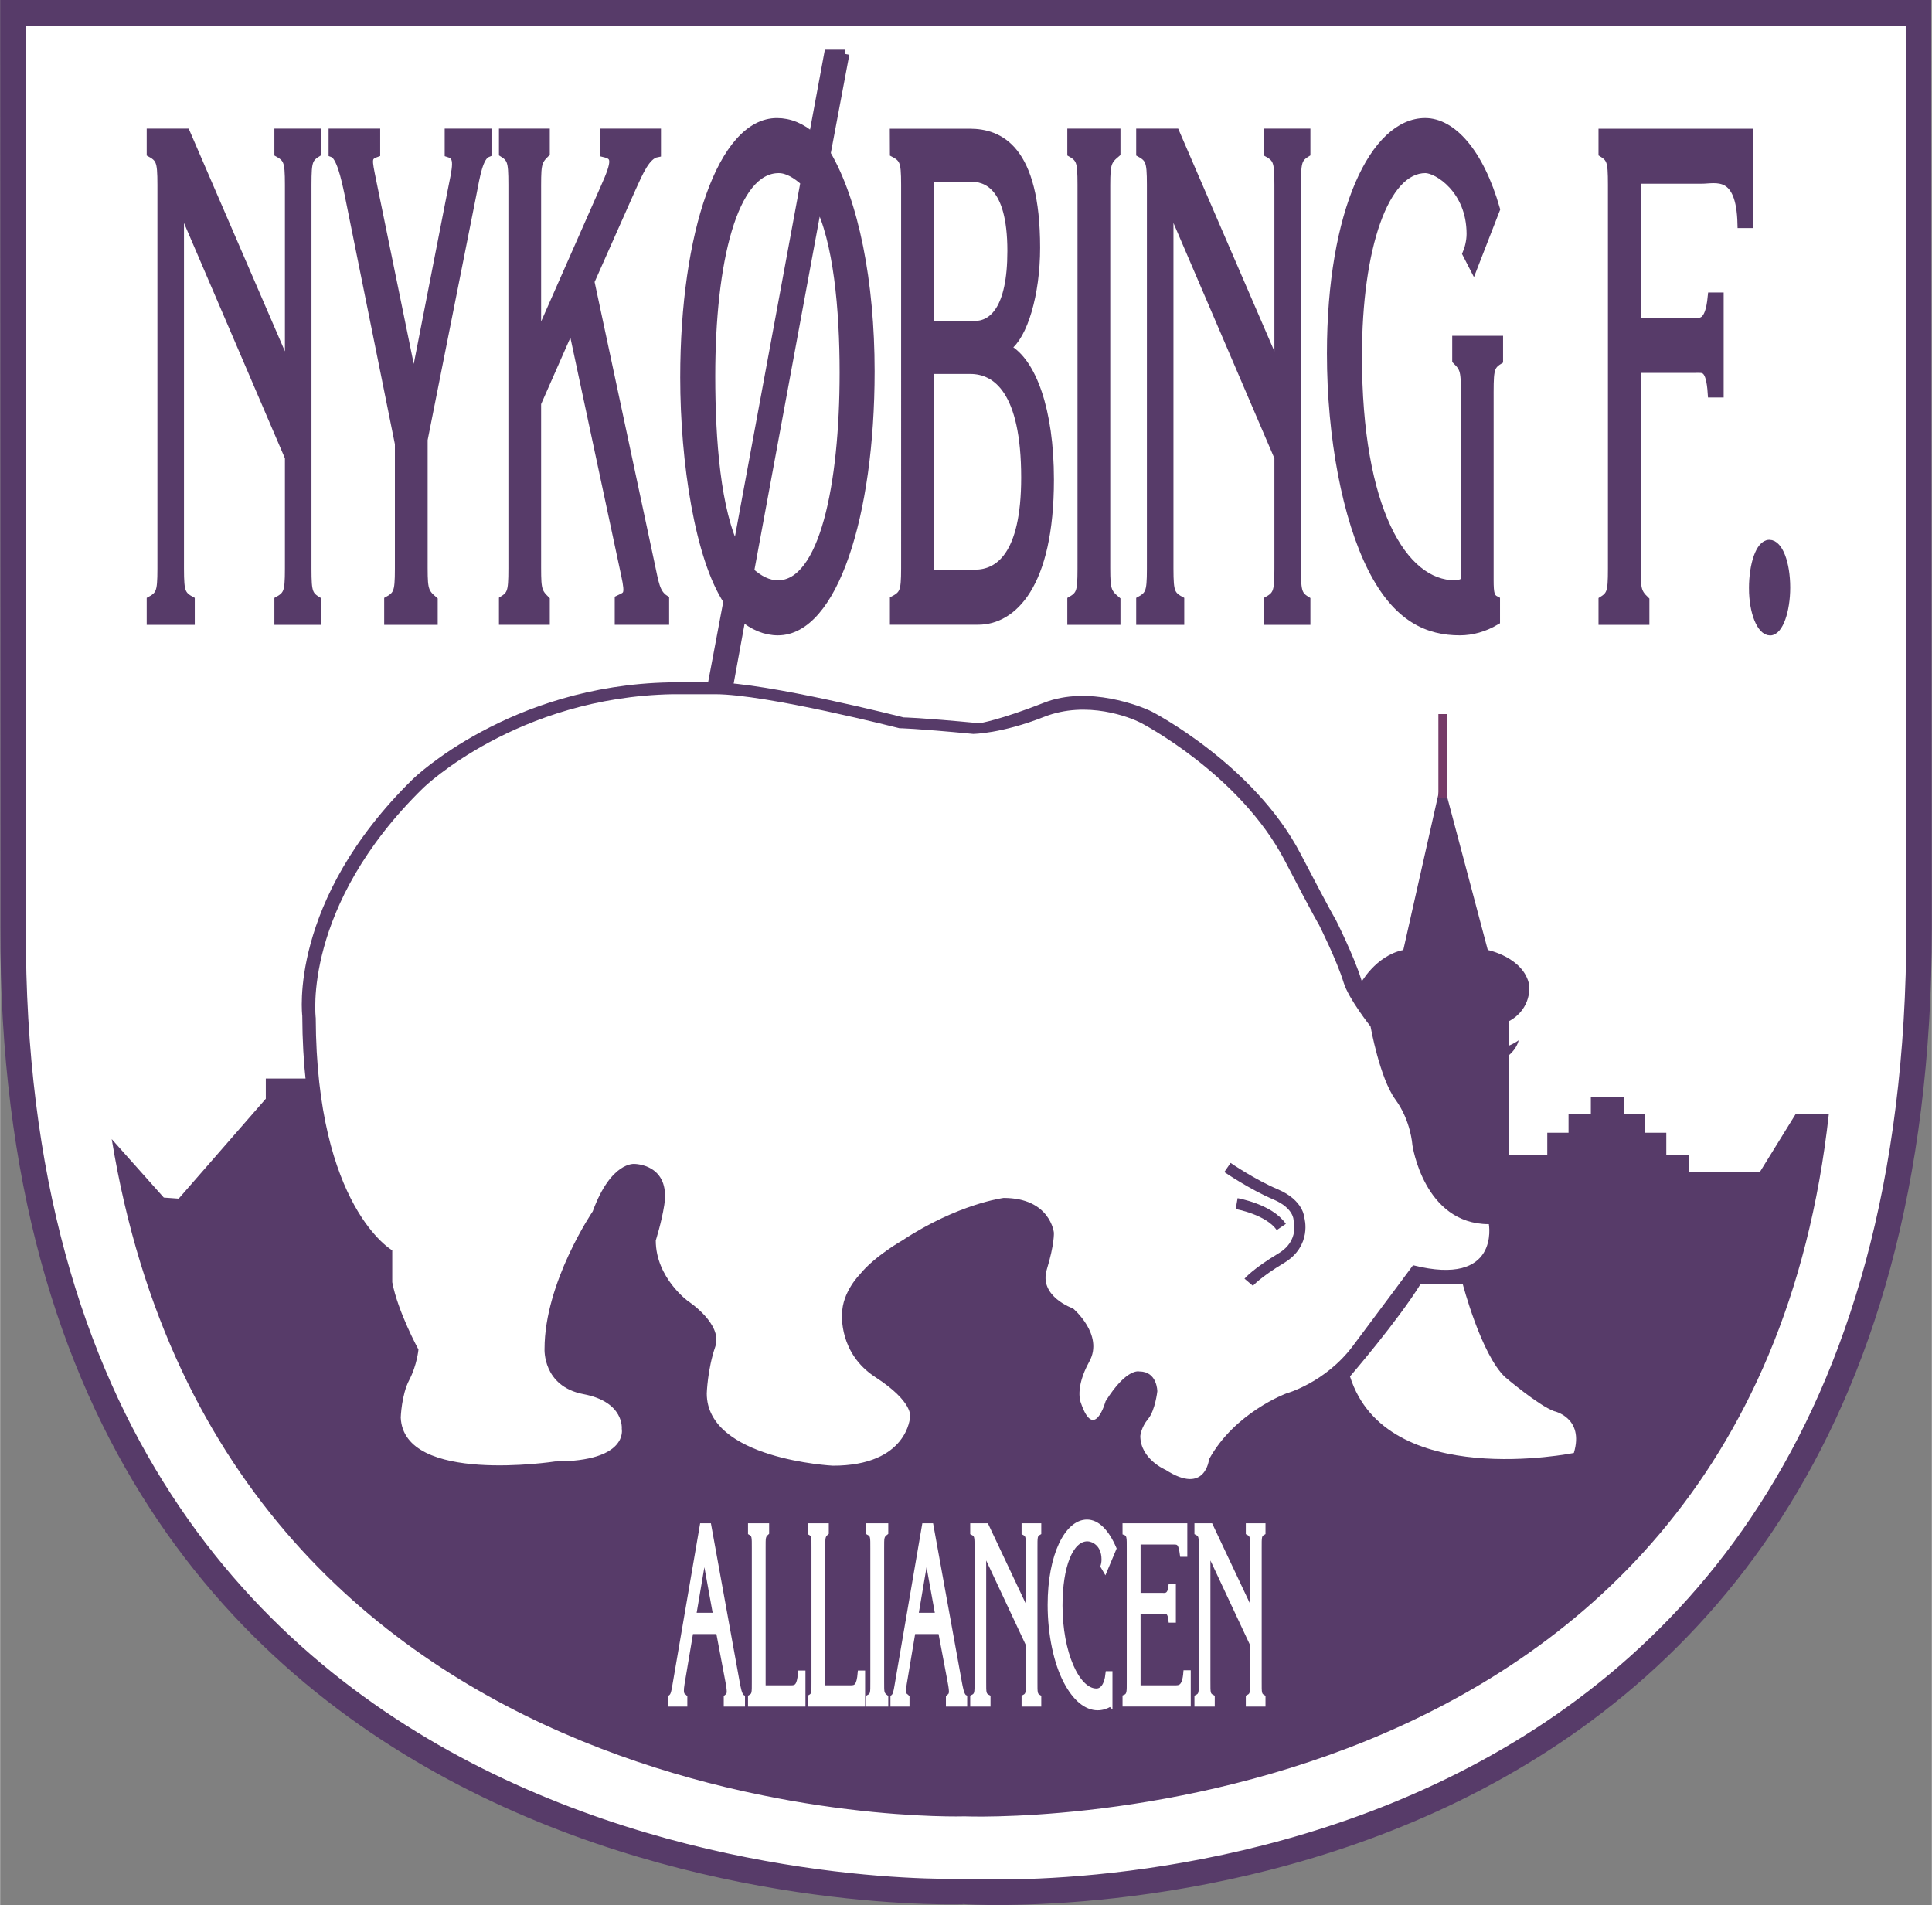<svg xmlns="http://www.w3.org/2000/svg" width="2500" height="2465" viewBox="0 0 217.663 214.649"><rect x="0" y="0" width="217.663" height="214.649" fill="#808080" stroke="none"/><path d="M1.461 104.587L1.437 1.437h214.717l.072 103.15c-.012 115.722-107.484 108.538-107.484 108.538S1.078 217.435 1.461 104.587z" fill="#fff" stroke="#573b69" stroke-width="2.874"/><path d="M206.061 125.48c-9.1 82.855-97.383 79.183-97.383 79.183s-83.174 2.714-96.105-76.31l5.867 6.585 1.676.12 9.818-11.255v-2.275h4.669l118.655-10.656s1.676-3.173 4.849-3.832l4.37-19.397 5.148 19.397s4.071.838 4.67 3.951c0 0 .359 2.634-2.275 4.071v2.754s.599-.239 1.078-.599c0 0-.12.838-1.078 1.676v11.255h4.31v-2.515h2.395v-2.155h2.514v-1.916h3.712v1.916h2.395v2.155h2.395v2.539h2.586v1.892h7.951l4.071-6.585h3.712z" fill="#573b69"/><path fill="none" stroke="#753b68" stroke-width=".958" d="M162.538 89.919v-9.458"/><path d="M20.235 62.871c0 3.545-.057 4.085 1.216 4.779v2.275h-4.458V67.65c1.263-.694 1.207-1.233 1.207-4.779v-40.85c0-3.545.056-4.084-1.207-4.779v-2.275h3.937l11.637 26.939V22.021c0-3.545.057-4.084-1.187-4.779v-2.275h4.286v2.275c-1.12.695-1.063 1.234-1.063 4.779v40.85c0 3.545-.057 4.085 1.063 4.779v2.275H31.38V67.65c1.244-.694 1.187-1.233 1.187-4.779v-11.33L20.235 22.792v40.079zM47.691 49.537V62.87c0 3.392-.059 3.777 1.134 4.779v2.275h-5.073v-2.275c1.265-.694 1.207-1.233 1.207-4.779V49.999L39.27 21.79c-.374-1.772-.92-4.239-1.782-4.548v-2.275h4.856v2.275c-1.063.386-.92.771-.46 3.083l4.731 23.123 4.216-21.581c.611-3.083.983-4.239-.262-4.625v-2.275h4.316v2.275c-.948.386-1.292 2.544-1.694 4.625l-5.5 27.67zM60.478 62.835c0 3.389-.058 3.774.977 4.775v2.311h-4.771V67.61c1.121-.693 1.063-1.232 1.063-4.775V22.018c0-3.542.058-4.082-1.063-4.776v-2.275h4.771v2.275c-1.035 1.002-.977 1.387-.977 4.776v16.481l7.643-17.328c1.351-3.003 1.293-3.62 0-3.929v-2.275h5.862v2.275c-1.207.232-2.012 2.158-2.816 3.929l-4.684 10.551 6.752 31.653c.518 2.388.604 3.466 1.667 4.159v2.387H69.73v-2.387c.948-.462 1.236-.385.719-2.772l-6.035-28.265-3.937 8.934v17.404zM82.984 62.09c-2.285-4.468-2.885-12.557-2.885-19.721 0-12.865 2.485-23.342 7.628-23.342 1 0 2 .618 2.942 1.465L82.984 62.09zM95.213 6.08h-1.887l-1.743 9.398c-1.286-1.157-2.657-1.697-4.057-1.697-6.143 0-10.417 12.488-10.417 28.742 0 9.553 1.667 20.337 4.874 25.193l-2.23 11.865h1.945l1.857-10.168c1.314 1.157 2.714 1.697 4.085 1.697 6.2 0 10.417-12.949 10.417-29.28 0-10.015-1.782-19.105-4.96-24.5l2.116-11.25zm-3.058 16.722c2.229 4.314 2.915 12.094 2.915 19.182 0 12.71-2.286 23.881-7.429 23.881-1.114 0-2.143-.54-3.171-1.464l7.685-41.599zM104.73 64.667V41.656h4.578c2.995 0 6.22 2.386 6.22 12.16 0 8.851-3.024 10.851-5.701 10.851h-5.097zm0-28.017V19.984h4.55c1.704 0 4.692.692 4.692 8.294 0 6.605-2.126 8.371-4.195 8.371h-5.047zm5.478 33.263c3.827 0 8.052-3.935 8.052-15.874 0-7.854-2.005-13.246-4.8-14.786V39.1c1.82-1.249 3.244-5.946 3.244-11.183 0-11.167-4.11-12.938-7.472-12.938h-8.505l.009 2.264c1.322.695 1.264 1.233 1.264 4.775V62.82c0 3.544.058 4.085-1.264 4.779v2.314h9.472zM121.875 22.021c0-3.545.058-4.084-1.149-4.779v-2.275h5.03v2.275c-1.208 1.003-1.15 1.388-1.15 4.779v40.85c0 3.392-.058 3.777 1.15 4.779v2.275h-5.03V67.65c1.207-.694 1.149-1.233 1.149-4.779v-40.85zM131.729 62.871c0 3.545-.057 4.085 1.216 4.779v2.275h-4.458V67.65c1.263-.694 1.207-1.233 1.207-4.779v-40.85c0-3.545.057-4.084-1.207-4.779v-2.275h3.937l11.637 26.939V22.021c0-3.545.057-4.084-1.187-4.779v-2.275h4.286v2.275c-1.12.695-1.063 1.234-1.063 4.779v40.85c0 3.545-.057 4.085 1.063 4.779v2.275h-4.286V67.65c1.244-.694 1.187-1.233 1.187-4.779v-11.33l-12.332-28.749v40.079zM165.074 45.371c0-3.392.058-3.778-.977-4.781v-2.275h4.772v2.275c-1.121.694-1.063 1.234-1.063 4.781V65.34c0 1.619.115 2.004.719 2.312v2.301c-1.3.771-2.695 1.157-4.053 1.157-3.5 0-7.029-1.389-9.897-7.095-2.842-5.625-4.595-14.718-4.595-24.184 0-16.099 4.91-26.051 10.59-26.051 2.983 0 6.103 3.317 7.955 9.798l-2.52 6.481-.755-1.466c.232-.54.465-1.389.465-2.237 0-5.015-3.767-7.33-5.115-7.33-4.619 0-7.631 8.873-7.631 21.108 0 17.253 5.078 25.73 10.958 25.73.43 0 .89-.155 1.148-.386V45.371zM184.376 36.291h6.232c.981 0 1.962.386 2.28-2.854h.838V44.31h-.838c-.202-3.005-.924-2.773-1.818-2.773h-6.694v21.337c0 3.39-.058 3.774.981 4.776v2.275h-4.776V67.65c1.122-.693 1.063-1.232 1.063-4.776v-40.85c0-3.547.058-4.087-1.063-4.782v-2.264h16.498v10.243h-.838c-.142-6-2.934-4.997-4.536-4.997h-7.329v16.067zM197.536 66.289c0-2.685.778-4.986 1.815-4.986 1.038 0 1.874 2.148 1.874 4.909 0 2.608-.807 4.909-1.787 4.909-1.009.001-1.902-2.147-1.902-4.832z" fill="#573b69" stroke="#573b69" stroke-width=".958"/><path d="M80.571 181.964h-2.373l1.146-6.765 1.227 6.765zm.335 1.916l1.053 5.579c.278 1.472.15 1.472-.185 1.755v.838h1.916v-.838c-.348-.169-.488-1.076-.616-1.755l-3.187-17.581h-.81l-3.107 18.119c-.104.595-.172 1.019-.449 1.217v.838h1.669v-.838c-.173-.226-.543-.085-.312-1.472l.984-5.861h3.044zM89.091 190.136c.592 0 .929-.113 1.057-1.668h.354v3.584h-5.994v-.845c.452-.253.429-.451.429-1.749v-14.989c0-1.301.023-1.499-.429-1.753v-.838h1.901v.838c-.418.368-.395.509-.395 1.753v15.667h3.077zM95.813 190.136c.592 0 .929-.113 1.057-1.668h.354v3.584H91.23v-.845c.452-.253.429-.451.429-1.749v-14.989c0-1.301.023-1.499-.429-1.753v-.838h1.901v.838c-.417.368-.395.509-.395 1.753v15.667h3.077zM98.291 174.469c0-1.301.023-1.499-.463-1.754v-.838h2.005v.838c-.487.368-.464.509-.464 1.754v14.991c0 1.245-.023 1.386.464 1.753v.838h-2.005v-.838c.486-.254.463-.453.463-1.753v-14.991zM105.605 181.964h-2.373l1.146-6.765 1.227 6.765zm.335 1.916l1.053 5.579c.279 1.472.151 1.472-.185 1.755v.838h1.917v-.838c-.349-.169-.488-1.076-.616-1.755l-3.187-17.581h-.81l-3.107 18.119c-.104.595-.173 1.019-.449 1.217v.838h1.669v-.838c-.174-.226-.543-.085-.312-1.472l.983-5.861h3.044zM110.867 189.46c0 1.301-.023 1.499.487 1.753v.838h-1.809v-.838c.51-.254.487-.453.487-1.753v-14.991c0-1.301.023-1.499-.487-1.754v-.838h1.6l4.665 9.89v-7.298c0-1.301.023-1.499-.476-1.754v-.838h1.739v.838c-.452.255-.429.453-.429 1.754v14.991c0 1.301-.023 1.499.429 1.753v.838h-1.739v-.838c.499-.254.476-.453.476-1.753v-4.158l-4.943-10.55v14.708zM125.095 192.047c-.462.282-.94.423-1.43.423-1.306 0-2.588-1.044-3.614-3.021-1.078-2.062-1.781-5.253-1.781-8.615 0-5.678 1.956-9.377 4.194-9.377 1.166 0 2.25 1.073 3.083 3.021l-1.043 2.486-.28-.48c.07-.226.117-.48.117-.763 0-1.808-1.271-2.288-1.831-2.288-1.854 0-3.043 3.051-3.043 7.486 0 5.282 1.912 9.576 4.058 9.576.559 0 1.119-.48 1.271-1.949h.299v3.501zM128.262 179.719h2.599c.385 0 .909.169 1.025-1.021h.354v3.897h-.354c-.116-1.045-.396-.961-.769-.961h-2.855v8.501h4.035c.582 0 1.129.056 1.266-1.695h.354v3.61h-7.207v-.845c.51-.197.475-.62.475-1.748v-14.985c0-1.163.035-1.588-.475-1.758l-.002-.838h6.821v3.299h-.354c-.162-1.271-.382-1.383-.876-1.383h-4.035v5.927zM136.134 189.46c0 1.301-.023 1.499.487 1.753v.838h-1.809v-.838c.51-.254.487-.453.487-1.753v-14.991c0-1.301.023-1.499-.487-1.754v-.838h1.6l4.664 9.89v-7.298c0-1.301.023-1.499-.476-1.754v-.838h1.739v.838c-.453.255-.429.453-.429 1.754v14.991c0 1.301-.023 1.499.429 1.753v.838H140.6v-.838c.499-.254.476-.453.476-1.753v-4.158l-4.942-10.55v14.708z" fill="#fff" stroke="#fff" stroke-width=".479"/><path d="M170.222 138.4s1.315 7.318-8.799 4.77c0 0-3.783 5.099-6.99 9.374-3.207 4.276-7.729 5.51-7.729 5.51s-6.003 2.221-8.963 7.648c0 0-.412 4.194-5.017 1.233 0 0-2.96-1.233-2.96-3.947 0 0 .082-.987.904-1.974s1.069-3.207 1.069-3.207 0-2.302-2.056-2.302c0 0-1.48-.494-3.947 3.453 0 0-1.316 4.77-2.878.165 0 0-.74-1.645.987-4.77 1.727-3.125-1.891-6.167-1.891-6.167s-4.004-1.377-3.042-4.523c.904-2.96.822-4.276.822-4.276s-.411-4.029-5.838-4.029c0 0-5.263.658-11.76 4.934 0 0-3.207 1.809-4.934 3.948 0 0-2.056 2.055-2.056 4.604 0 0-.414 4.545 3.865 7.319 4.44 2.878 4.029 4.605 4.029 4.605s-.246 5.674-8.963 5.674c0 0-14.637.329-14.637-8.388 0 0 .082-2.796.987-5.427.904-2.631-3.125-5.263-3.125-5.263s-3.782-2.713-3.782-7.072c0 0 .675-2.104.986-4.111.741-4.77-3.454-4.77-3.454-4.77s-2.713-.329-4.852 5.51c0 0-5.592 8.223-5.592 15.953 0 0-.247 4.358 4.523 5.262 4.77.905 4.44 4.029 4.44 4.029s.823 3.783-7.73 3.783H49.258s-5.346.822-5.346-5.099c0 0 .083-2.631.987-4.358.905-1.728 1.069-3.537 1.069-3.537s-2.385-4.358-3.043-7.812v-3.701s-8.798-5.016-8.881-26.972c0 0-1.645-12.91 12.499-26.726 0 0 10.855-10.525 28.946-10.855h4.935c5.92 0 21.38 3.948 21.38 3.948s1.644 0 8.552.657c0 0 2.288-.354 7.262-2.312 5.016-1.974 10.993.42 12.145.996 0 0 11.512 5.92 16.775 16.035 3.569 6.859 3.948 7.401 3.948 7.401s2.088 4.147 2.877 6.743c.576 1.891 3.125 5.099 3.125 5.099s1.069 6.003 2.878 8.47c1.809 2.466 1.974 5.262 1.974 5.262s1.316 9.213 8.882 9.213z" fill="#573b69"/><path d="M167.747 137.933s1.277 7.104-8.542 4.63c0 0-3.671 4.949-6.785 9.1-3.113 4.15-7.503 5.348-7.503 5.348s-5.827 2.155-8.701 7.423c0 0-.399 4.071-4.869 1.197 0 0-2.874-1.197-2.874-3.832 0 0 .08-.958.878-1.916s1.038-3.113 1.038-3.113 0-2.235-1.996-2.235c0 0-1.437-.479-3.832 3.353 0 0-1.277 4.629-2.793.16 0 0-.718-1.597.958-4.63s-1.836-5.987-1.836-5.987-3.886-1.337-2.953-4.39c.878-2.874.798-4.151.798-4.151s-.399-3.911-5.667-3.911c0 0-5.109.639-11.415 4.789 0 0-3.113 1.756-4.789 3.832 0 0-1.996 1.996-1.996 4.47 0 0-.401 4.412 3.751 7.104 4.311 2.794 3.912 4.47 3.912 4.47s-.239 5.507-8.701 5.507c0 0-14.208-.718-14.208-8.142 0 0 .08-2.714.958-5.268s-3.034-5.108-3.034-5.108-3.671-2.634-3.671-6.865c0 0 .655-2.043.958-3.991.719-4.63-3.352-4.63-3.352-4.63s-2.634-.319-4.71 5.348c0 0-5.428 7.982-5.428 15.485 0 0-.24 4.231 4.39 5.109 4.629.878 4.311 3.911 4.311 3.911s.798 3.672-7.503 3.672c0 0-17.082 2.634-17.401-4.949 0 0 .08-2.554.958-4.23s1.038-3.433 1.038-3.433-2.315-4.23-2.953-7.583v-3.592s-8.542-4.87-8.621-26.182c0 0-1.597-12.532 12.133-25.942 0 0 10.536-10.217 28.097-10.537h4.79c5.747 0 20.753 3.832 20.753 3.832s1.596 0 8.301.639c0 0 3.154-.016 7.982-1.916 4.869-1.916 9.738.08 10.856.638 0 0 11.175 5.747 16.284 15.565 3.464 6.658 3.832 7.184 3.832 7.184s2.026 4.025 2.793 6.545c.559 1.836 3.033 4.949 3.033 4.949s1.038 5.827 2.794 8.222c1.756 2.395 1.916 5.108 1.916 5.108s1.276 8.943 8.621 8.943z" fill="#fff"/><path d="M152.101 155.094s5.428-6.306 7.982-10.457h4.709s2.075 7.982 4.789 10.536c0 0 3.751 3.193 5.508 3.832 0 0 3.433.718 2.235 4.709.001.001-21.152 4.311-25.223-8.62z" fill="#fff"/><path d="M138.292 131.547s2.794 1.916 5.428 3.033 2.634 2.793 2.634 2.793.798 2.714-1.996 4.391-3.671 2.714-3.671 2.714M144.358 138.252c-1.357-1.996-5.029-2.634-5.029-2.634" fill="none" stroke="#573b69" stroke-width="1.245"/></svg>